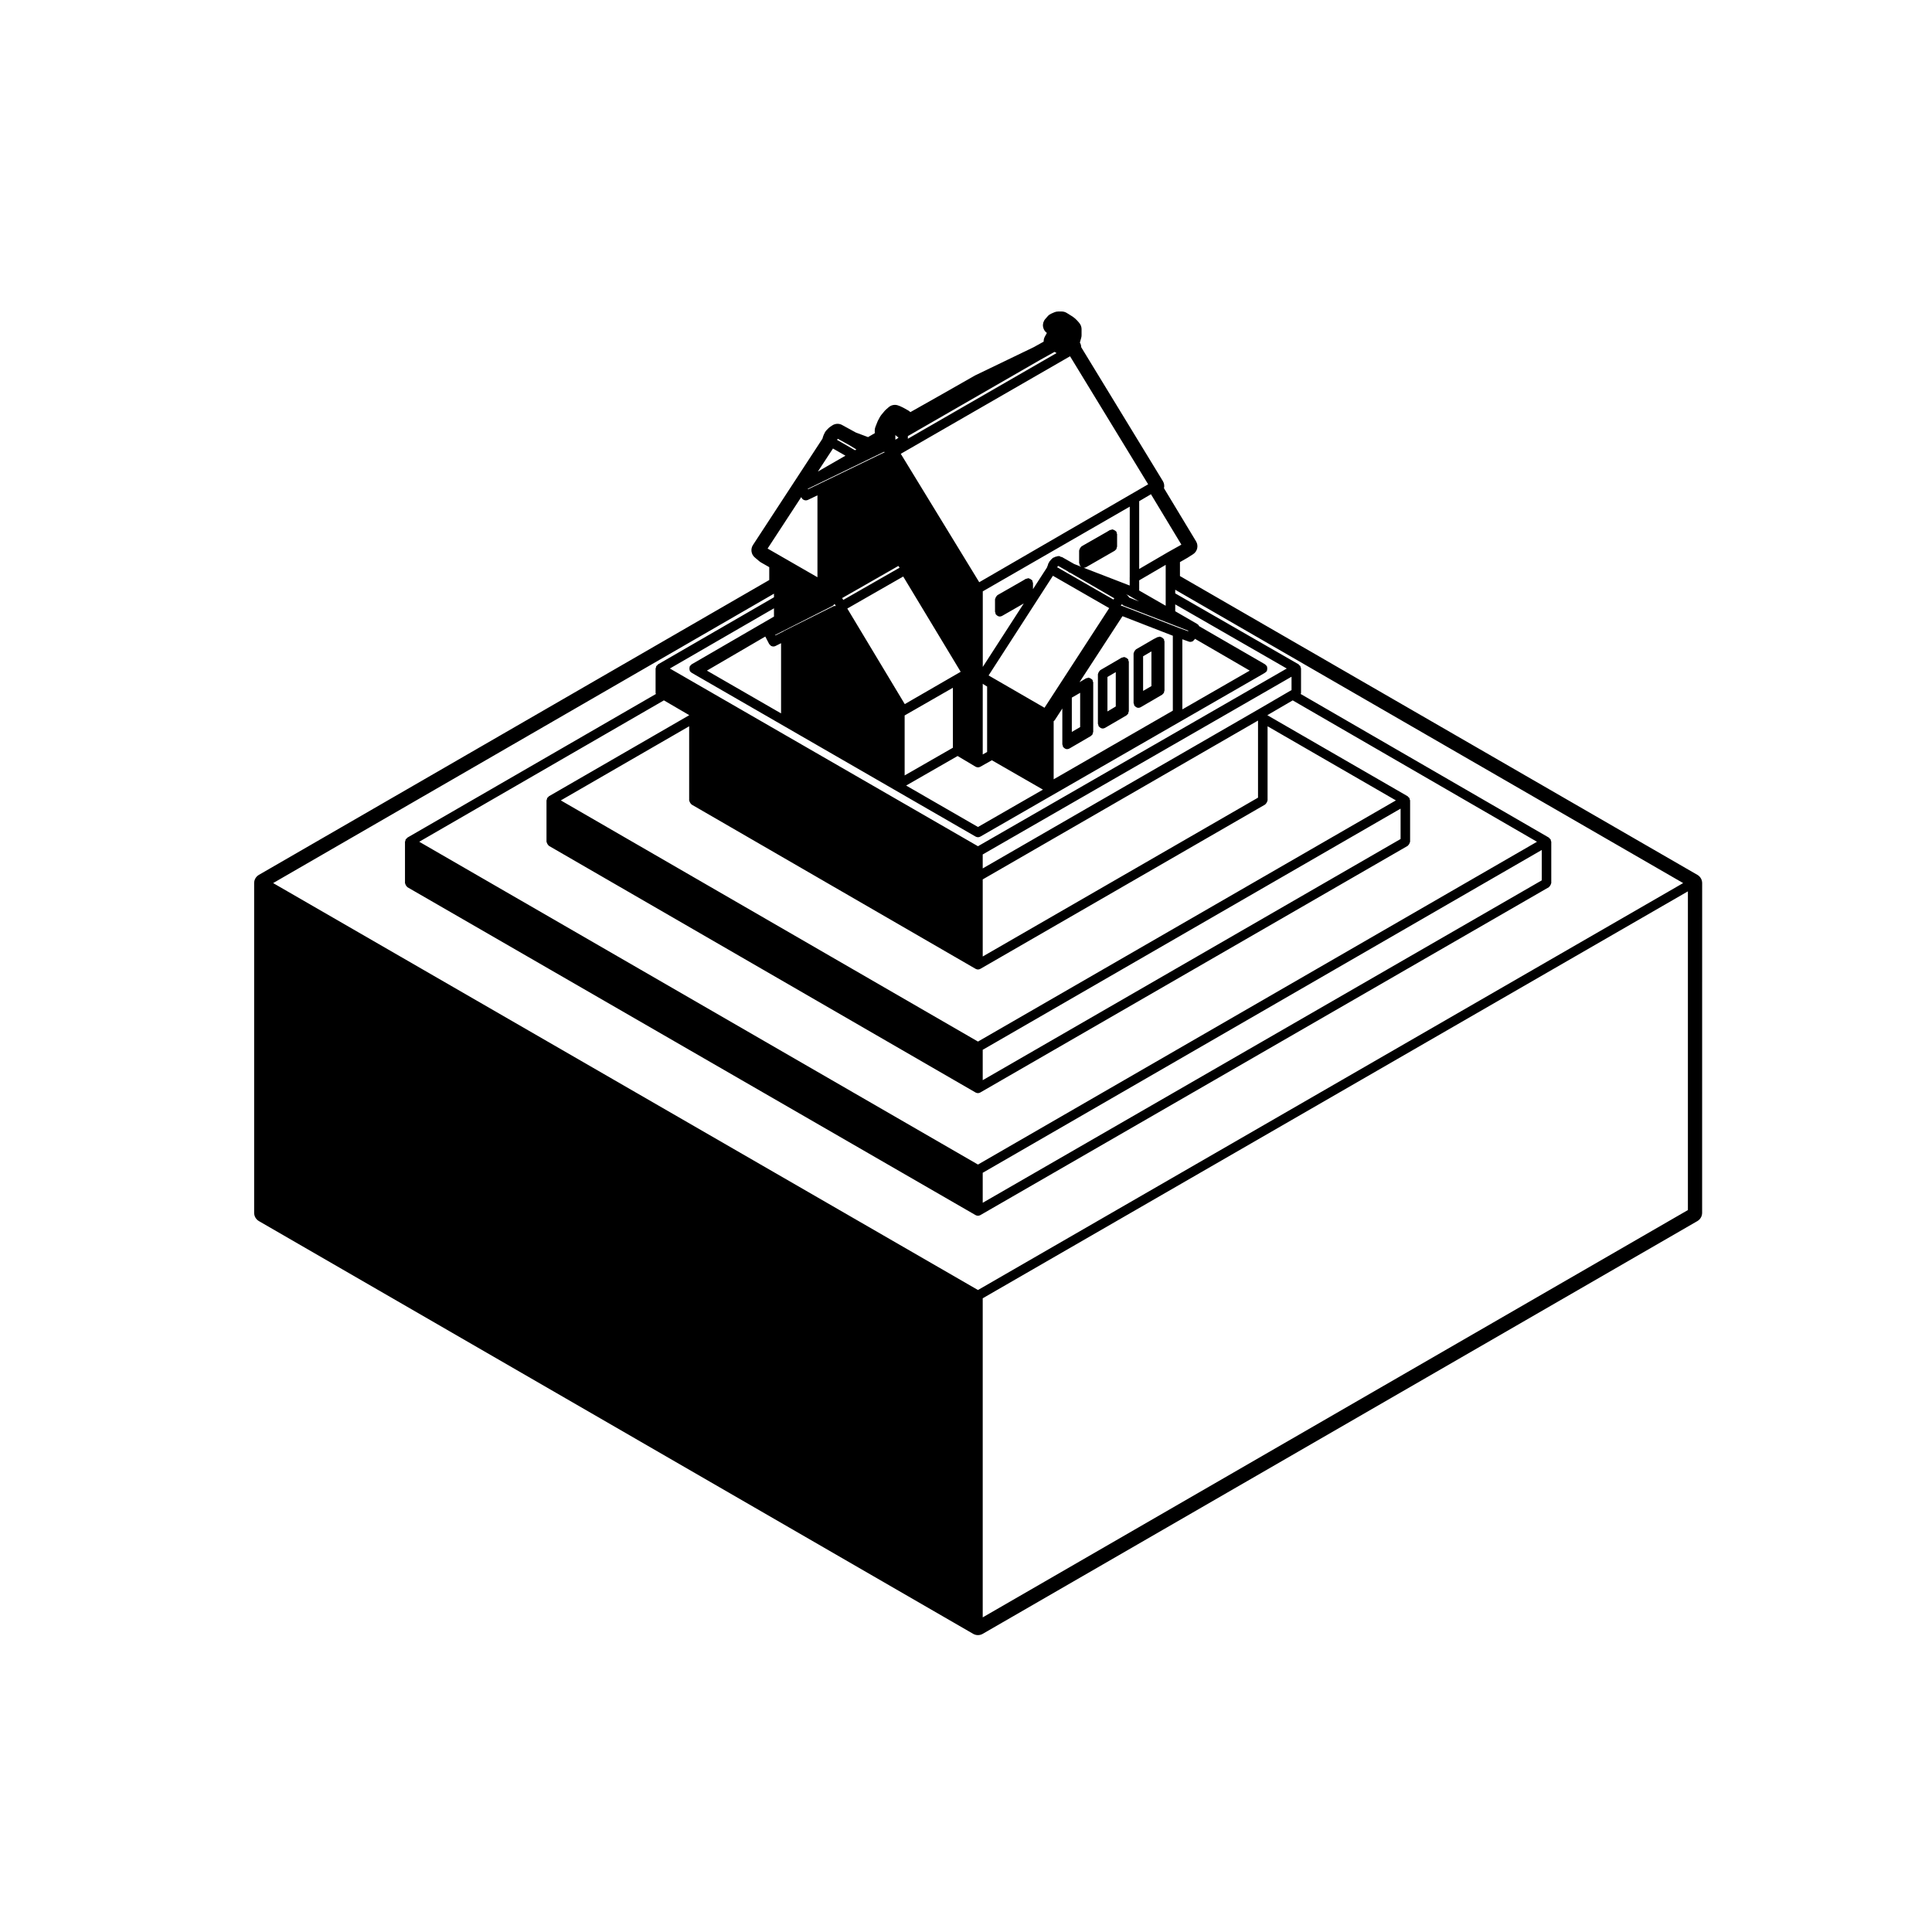 <?xml version="1.0" encoding="UTF-8"?>
<!-- Uploaded to: SVG Repo, www.svgrepo.com, Generator: SVG Repo Mixer Tools -->
<svg fill="#000000" width="800px" height="800px" version="1.1" viewBox="144 144 512 512" xmlns="http://www.w3.org/2000/svg">
 <g>
  <path d="m435.14 336.44c0.039 0.066 0.105 0.098 0.152 0.152 0.051 0.059 0.098 0.102 0.152 0.145 0.227 0.191 0.492 0.324 0.781 0.324 0.215 0 0.434-0.055 0.637-0.172l5.668-3.305c0.016-0.012 0.016-0.023 0.031-0.035 0.047-0.031 0.074-0.082 0.117-0.117 0.059-0.047 0.102-0.086 0.145-0.141 0.047-0.051 0.105-0.082 0.145-0.141 0.035-0.055 0.004-0.125 0.031-0.188 0.047-0.105 0.074-0.195 0.09-0.312 0.004-0.059 0.066-0.098 0.066-0.156v-13.129c0-0.121-0.102-0.195-0.125-0.309-0.031-0.109 0.016-0.23-0.051-0.336-0.031-0.051-0.098-0.051-0.133-0.102-0.102-0.133-0.223-0.191-0.363-0.273-0.152-0.086-0.273-0.16-0.438-0.18-0.059-0.004-0.09-0.059-0.145-0.059-0.121 0-0.203 0.102-0.312 0.125-0.109 0.031-0.23-0.012-0.336 0.051l-0.953 0.57-4.707 2.731c-0.055 0.031-0.055 0.098-0.105 0.133-0.133 0.105-0.203 0.227-0.289 0.371-0.086 0.145-0.152 0.262-0.176 0.43-0.004 0.059-0.066 0.098-0.066 0.156v13.129c0 0.121 0.102 0.195 0.125 0.309 0.027 0.105-0.004 0.223 0.059 0.328zm4.551-5.223-2.207 1.324v-9.141l2.207-1.281z"/>
  <path d="m444.59 330.96c0.039 0.066 0.105 0.098 0.152 0.152 0.051 0.059 0.098 0.102 0.152 0.145 0.227 0.191 0.492 0.324 0.781 0.324 0.215 0 0.434-0.055 0.637-0.172l5.668-3.305c0.004 0 0.004-0.004 0.004-0.004 0.059-0.035 0.098-0.102 0.145-0.145 0.066-0.055 0.105-0.105 0.156-0.172 0.059-0.07 0.137-0.109 0.18-0.203 0.023-0.047-0.004-0.09 0.012-0.137 0.035-0.098 0.047-0.172 0.059-0.273 0.004-0.059 0.066-0.098 0.066-0.156v-13.039c0-0.105-0.09-0.172-0.109-0.273-0.02-0.102 0.031-0.195-0.02-0.293-0.035-0.066-0.109-0.074-0.156-0.137-0.102-0.137-0.211-0.215-0.352-0.309-0.141-0.09-0.262-0.152-0.422-0.176-0.07-0.012-0.117-0.082-0.191-0.082-0.105 0-0.172 0.09-0.273 0.109s-0.195-0.023-0.293 0.02l-0.945 0.473c-0.016 0.004-0.016 0.023-0.031 0.031-0.012 0.012-0.023 0-0.039 0.004l-4.727 2.742c-0.055 0.031-0.055 0.098-0.105 0.133-0.133 0.105-0.203 0.227-0.289 0.371-0.086 0.145-0.152 0.262-0.176 0.43-0.004 0.059-0.066 0.098-0.066 0.156v13.129c0 0.121 0.102 0.195 0.125 0.309 0.023 0.117 0 0.242 0.059 0.348zm4.551-5.141-2.207 1.281v-9.184l2.207-1.281z"/>
  <path d="m456.7 296.66v-3.699l2.035-1.164 1.438-0.922c1.148-0.734 1.5-2.254 0.789-3.422l-8.496-14.07c0.152-0.629 0.059-1.316-0.301-1.898l-21.637-35.477c-0.012-0.434-0.125-0.863-0.348-1.234l0.348-1.254c0.066-0.215 0.098-0.449 0.098-0.676v-1.605c0-0.559-0.188-1.102-0.523-1.543-0.215-0.277-0.984-1.23-1.84-1.789l-1.559-0.973c-0.402-0.25-0.867-0.383-1.34-0.383h-0.945c-0.348 0-0.695 0.074-1.012 0.211l-0.852 0.371c-0.336 0.152-0.645 0.371-0.887 0.656l-0.66 0.754c-0.492 0.562-0.711 1.32-0.586 2.055 0.105 0.664 0.473 1.254 1.012 1.641l-0.543 0.984c-0.207 0.371-0.312 0.797-0.312 1.223v0.098l-2.672 1.48-15.547 7.492c-5.184 2.961-12.496 7.125-17.105 9.703-0.16-0.172-0.348-0.316-0.555-0.441-0.707-0.418-2.012-1.148-2.852-1.387-0.227-0.066-0.457-0.098-0.691-0.098-0.598 0-1.188 0.211-1.652 0.621l-0.754 0.66c-0.105 0.09-0.195 0.188-0.289 0.293l-0.945 1.137c-0.105 0.121-0.195 0.262-0.277 0.402l-0.562 1.039c-0.047 0.09-0.09 0.176-0.125 0.273l-0.559 1.414c-0.121 0.297-0.18 0.613-0.18 0.938 0 0.262 0.004 0.504 0.012 0.727l-1.785 1.039-3.25-1.219c-0.695-0.387-3.387-1.875-3.719-2.039-0.352-0.176-0.734-0.262-1.117-0.262-0.488 0-0.969 0.141-1.387 0.418l-0.562 0.371c-0.145 0.098-0.281 0.207-0.402 0.328l-0.562 0.57c-0.156 0.16-0.297 0.348-0.406 0.543-0.172 0.309-0.504 0.961-0.68 1.719-1.75 2.66-7.316 11.16-7.594 11.617l-10.816 16.551c-0.695 1.062-0.488 2.484 0.488 3.301l1.23 1.039c0.117 0.102 0.246 0.191 0.379 0.266l2.215 1.266v3.406l-135.25 78.141c-0.781 0.449-1.258 1.281-1.258 2.18v87.379c0 0.902 0.48 1.734 1.258 2.188l189.3 109.39c0.387 0.223 0.828 0.332 1.258 0.332 0.434 0 0.871-0.109 1.258-0.332l189.4-109.39c0.777-0.453 1.258-1.285 1.258-2.188l0.008-87.379c0-0.902-0.484-1.734-1.258-2.18zm134.61 168.02-186.88 107.94v-84.562l186.88-107.84zm-186.88-9.879 148.15-85.547v8.051l-148.15 85.445zm-1.258-2.184-148.07-85.543 64.836-37.469 6.68 3.894v0.059l-37.156 21.461c-0.055 0.031-0.055 0.098-0.105 0.133-0.09 0.07-0.152 0.133-0.223 0.223-0.039 0.047-0.105 0.051-0.137 0.105-0.031 0.055 0 0.117-0.023 0.172-0.039 0.105-0.066 0.188-0.082 0.301-0.004 0.059-0.066 0.098-0.066 0.156v10.957c0 0.059 0.055 0.102 0.066 0.156 0.02 0.168 0.098 0.289 0.18 0.43 0.086 0.145 0.145 0.266 0.281 0.367 0.051 0.039 0.051 0.105 0.105 0.137l113.07 65.363c0 0.004 0.004 0 0.004 0.004 0.191 0.105 0.406 0.168 0.625 0.168 0.215 0 0.434-0.059 0.625-0.168 0-0.004 0.004 0 0.004-0.004l113.27-65.359c0.055-0.031 0.055-0.098 0.105-0.133 0.133-0.102 0.203-0.227 0.289-0.371 0.082-0.145 0.152-0.262 0.176-0.43 0.004-0.059 0.066-0.098 0.066-0.156v-10.957c0-0.059-0.059-0.102-0.066-0.156-0.016-0.109-0.039-0.195-0.082-0.301-0.023-0.055 0.004-0.117-0.023-0.172-0.031-0.055-0.102-0.055-0.137-0.105-0.07-0.098-0.133-0.152-0.223-0.223-0.051-0.035-0.051-0.102-0.105-0.133l-37.156-21.461v-0.059l6.68-3.894 64.738 37.469zm83.098-125.72-0.246 0.121c-0.016 0.004-0.016 0.023-0.031 0.035-0.016 0.004-0.031-0.004-0.047 0.004l-7.934 4.629-73.582 42.457v-3.703l81.84-47.102zm-81.84 95.312 110.74-63.914v8.051l-110.74 63.914zm-1.258-2.184-110.55-63.91 34.012-19.645v19.645c0 0.059 0.055 0.102 0.066 0.156 0.02 0.168 0.098 0.289 0.18 0.43 0.086 0.145 0.145 0.273 0.281 0.367 0.051 0.039 0.051 0.105 0.105 0.137l75.285 43.551h0.004c0.191 0.105 0.406 0.168 0.625 0.168 0.215 0 0.434-0.059 0.625-0.168h0.004l75.477-43.551c0.055-0.031 0.055-0.098 0.105-0.133 0.133-0.102 0.203-0.227 0.289-0.371 0.082-0.145 0.152-0.262 0.176-0.43 0.004-0.059 0.066-0.098 0.066-0.156v-19.645l34.008 19.645zm74.215-64.637-72.957 42.094v-20.43l72.957-42.094zm-74.215 12.871-81.652-47.098 27.59-15.957v2.195l-21.852 12.672c-0.102 0.055-0.109 0.172-0.188 0.242-0.086 0.082-0.203 0.098-0.266 0.203-0.035 0.055-0.004 0.121-0.023 0.188-0.066 0.145-0.066 0.281-0.07 0.449 0 0.172 0 0.312 0.066 0.473 0.023 0.055-0.012 0.117 0.023 0.176 0.102 0.176 0.246 0.297 0.402 0.402 0.016 0.012 0.016 0.035 0.035 0.047l0.945 0.562c0.004 0 0.012 0 0.016 0.004 0.004 0 0.004 0 0.004 0.004h0.004c0.004 0 0.004 0.004 0.012 0.004l74.328 42.879h0.004c0.191 0.105 0.406 0.168 0.625 0.168 0.215 0 0.434-0.059 0.621-0.168h0.012l74.535-42.891c0.004 0 0.004-0.004 0.004-0.012h0.016l0.945-0.562c0.02-0.012 0.02-0.035 0.035-0.051 0.156-0.105 0.309-0.227 0.406-0.402 0.035-0.055 0-0.121 0.023-0.18 0.059-0.156 0.059-0.293 0.059-0.457 0-0.168 0-0.301-0.07-0.457-0.02-0.059 0.012-0.121-0.023-0.18-0.066-0.102-0.18-0.117-0.262-0.195-0.082-0.082-0.098-0.191-0.191-0.246l-17.426-10.078c-0.035-0.082-0.121-0.109-0.172-0.18-0.047-0.07-0.031-0.156-0.09-0.215-0.047-0.047-0.105-0.031-0.156-0.066-0.051-0.039-0.051-0.105-0.105-0.137l-5.891-3.41v-1.82l29.559 17zm-45.035-94.594-0.066-0.133 20.211-9.805 0.188 0.105-17.125 8.293zm45.035 89.496-19.039-10.984 13.645-7.828 4.75 2.832h0.012c0.191 0.109 0.414 0.176 0.637 0.176 0.215 0 0.43-0.055 0.613-0.16h0.004l3.059-1.723 13.539 7.785zm-53.676-50.77-0.07-0.125 15.305-7.742c0.066-0.035 0.082-0.109 0.133-0.156 0.121-0.086 0.195-0.176 0.281-0.301 0.012 0.012 0.004 0.023 0.016 0.035l0.195 0.195 0.098 0.238c0.004 0.016 0.023 0.02 0.031 0.039 0.004 0 0 0.004 0.004 0.012-0.051 0-0.098 0.016-0.137 0.02-0.145 0.016-0.297-0.039-0.43 0.031l-13.227 6.609c-0.039 0.02-0.047 0.07-0.082 0.098h-0.02zm31.805-51.871-0.016-0.066v-1.215l0.055 0.082c0.105 0.152 0.242 0.25 0.383 0.344 0.02 0.012 0.02 0.039 0.039 0.051l0.312 0.176v0.035l-0.09 0.172zm41.734 36.066 14.914 8.57-17.145 26.41-14.816-8.566zm31.777 15.891v19.855l-31.582 18.191v-15.395c0.012-0.004 0.012-0.016 0.02-0.023 0.047-0.039 0.09-0.07 0.125-0.117 0.016-0.02 0.051-0.012 0.066-0.031 0.012-0.012 0-0.023 0.012-0.035 0.016-0.016 0.035-0.023 0.051-0.047l2.023-3.113v9.512c0 0.121 0.102 0.195 0.125 0.309 0.023 0.109-0.016 0.223 0.047 0.328 0.039 0.066 0.105 0.098 0.152 0.152 0.051 0.059 0.098 0.102 0.152 0.145 0.227 0.191 0.492 0.324 0.781 0.324 0.215 0 0.434-0.055 0.637-0.172l5.644-3.289s0.004 0 0.004-0.004l0.02-0.012c0.012-0.004 0.012-0.02 0.02-0.023 0.055-0.031 0.086-0.086 0.133-0.125 0.055-0.047 0.098-0.086 0.141-0.141 0.051-0.055 0.109-0.086 0.152-0.145 0.035-0.055 0.004-0.125 0.031-0.188 0.047-0.105 0.07-0.191 0.086-0.309 0.004-0.059 0.066-0.098 0.066-0.156v-8.594c0-0.02-0.02-0.031-0.02-0.047s0.02-0.023 0.02-0.047v-4.445c0-0.121-0.102-0.207-0.133-0.316s0.016-0.227-0.051-0.332c-0.031-0.051-0.098-0.051-0.125-0.098-0.105-0.133-0.23-0.195-0.371-0.277-0.145-0.082-0.266-0.16-0.43-0.18-0.059-0.004-0.09-0.059-0.145-0.059-0.121 0-0.203 0.102-0.312 0.133-0.109 0.031-0.23-0.016-0.332 0.051l-0.926 0.559-0.812 0.469 11.391-17.488zm-24.562 16.43v7.777l-2.207 1.281v-9.09l2.207-1.273zm-48.219-34.902 0.086 0.039 0.086 0.082 0.102 0.203c0.023 0.047 0.074 0.07 0.105 0.109v0.004l-14.934 8.543c-0.016-0.023-0.039-0.035-0.055-0.055-0.051-0.074-0.035-0.172-0.102-0.238l-0.176-0.176 6.152-3.508 0.004-0.004zm-13.488 11.262 14.816-8.484 15.23 25.246-14.816 8.566zm58.488-9.816c0.133 0.102 0.227 0.25 0.398 0.293l0.203 0.051 11.672 6.762-0.207 0.266c-0.016 0.02-0.004 0.051-0.02 0.074l-14.922-8.57 0.012-0.031 0.004-0.004c0.031-0.023 0.02-0.07 0.047-0.105 0.023-0.023 0.07-0.016 0.09-0.047l0.117-0.16 0.02-0.004zm-43.293 38.148 12.785-7.336v15.895l-12.785 7.336zm20.691-8.414 0.242 0.188c0.023 0.016 0.055 0.012 0.082 0.023 0.02 0.012 0.02 0.039 0.039 0.055l0.805 0.484v17.348l-1.164 0.66 0.004-18.758zm52.07-14.754-15.09-5.844c-0.121-0.051-0.242 0.016-0.367 0.004-0.012 0-0.016-0.004-0.023-0.004l0.035-0.066 0.133-0.266 0.09-0.117c0.074 0.082 0.176 0.102 0.266 0.16 0.082 0.051 0.105 0.145 0.191 0.18l17.184 6.664-0.07 0.137zm-13.266-8.07c-0.012-0.016 0-0.035-0.012-0.051l-0.191-0.281c-0.023-0.035-0.07-0.031-0.098-0.059-0.031-0.031-0.016-0.074-0.047-0.105l-0.188-0.191c-0.047-0.047-0.105-0.023-0.156-0.059-0.031-0.023-0.035-0.066-0.066-0.09l0.484 0.188 1.039 0.605c0.004 0 0.004 0.004 0.004 0.004l1.848 1.062zm0.145-5.387v2.199l-12.258-4.734c0.039 0 0.07 0.023 0.105 0.023 0.215 0 0.43-0.055 0.629-0.168l7.559-4.344c0.012-0.004 0.012-0.02 0.023-0.031 0.051-0.031 0.086-0.09 0.133-0.125 0.055-0.047 0.098-0.086 0.141-0.141 0.051-0.055 0.109-0.086 0.152-0.145 0.035-0.055 0.004-0.121 0.023-0.18 0.051-0.105 0.074-0.191 0.09-0.309 0.004-0.059 0.066-0.102 0.066-0.16v-3.305c0-0.121-0.098-0.195-0.125-0.309-0.031-0.109 0.016-0.23-0.051-0.336-0.031-0.051-0.098-0.055-0.133-0.102-0.102-0.125-0.223-0.191-0.363-0.273-0.145-0.086-0.273-0.168-0.441-0.188-0.055-0.004-0.09-0.059-0.141-0.059-0.121 0-0.203 0.098-0.312 0.125-0.109 0.031-0.23-0.012-0.336 0.051l-0.922 0.551-6.609 3.777c-0.055 0.031-0.059 0.102-0.105 0.137-0.133 0.102-0.195 0.223-0.281 0.367s-0.156 0.266-0.176 0.43c-0.012 0.059-0.07 0.102-0.07 0.16v3.309c0 0.117 0.098 0.195 0.121 0.301 0.023 0.105-0.016 0.223 0.047 0.324 0.039 0.07 0.105 0.102 0.156 0.156 0.051 0.059 0.098 0.102 0.152 0.152 0.02 0.016 0.035 0.039 0.055 0.055l-1.844-0.715-3.231-1.844c-0.102-0.055-0.207-0.012-0.312-0.039-0.012 0-0.02-0.004-0.023-0.012-0.07-0.035-0.105-0.121-0.18-0.145-0.332-0.105-0.672-0.059-0.953 0.074-0.012 0.004-0.02-0.012-0.035-0.004l-0.379 0.102c-0.074 0.02-0.105 0.102-0.168 0.125-0.07 0.031-0.141 0-0.207 0.039l-0.289 0.188c-0.07 0.047-0.07 0.133-0.125 0.188-0.059 0.051-0.145 0.051-0.195 0.117l-0.238 0.316-0.195 0.195c-0.09 0.086-0.074 0.211-0.133 0.309-0.07 0.121-0.191 0.203-0.223 0.348l-0.059 0.297-0.117 0.238c-0.02 0.047 0.004 0.09-0.012 0.137-0.016 0.039-0.07 0.055-0.078 0.102l-0.051 0.188-3.707 5.742v-1.641c0-0.121-0.098-0.195-0.125-0.309-0.031-0.109 0.016-0.23-0.051-0.336-0.031-0.051-0.098-0.055-0.133-0.102-0.102-0.125-0.223-0.191-0.363-0.273-0.145-0.086-0.273-0.168-0.441-0.188-0.055-0.004-0.09-0.059-0.141-0.059-0.121 0-0.203 0.098-0.312 0.125-0.109 0.031-0.23-0.012-0.336 0.051l-0.922 0.551-6.609 3.777c-0.055 0.031-0.059 0.102-0.105 0.137-0.133 0.102-0.195 0.223-0.281 0.367-0.086 0.145-0.156 0.266-0.176 0.43-0.012 0.059-0.07 0.102-0.07 0.16v3.309c0 0.117 0.098 0.195 0.121 0.301 0.023 0.105-0.016 0.223 0.047 0.324 0.039 0.07 0.105 0.102 0.156 0.156 0.051 0.059 0.098 0.102 0.152 0.152 0.227 0.191 0.492 0.324 0.781 0.324 0.215 0 0.43-0.055 0.629-0.168l5.734-3.293-10.863 16.82v-20.031l38.949-22.449-0.008 18.707zm-96.57 15.715 1.008 1.945 0.012 0.016c0.059 0.117 0.168 0.188 0.262 0.277 0.07 0.074 0.121 0.172 0.207 0.223 0.195 0.117 0.422 0.18 0.648 0.18 0.191 0 0.383-0.039 0.562-0.133l1.48-0.742v18.602l-19.652-11.336zm110.52 0.723 1.715 0.621c0.141 0.051 0.289 0.074 0.43 0.074 0.246 0 0.48-0.082 0.684-0.211 0.066-0.047 0.102-0.117 0.156-0.172 0.105-0.102 0.215-0.176 0.289-0.312l0.066-0.125 14.523 8.434-17.855 10.273-0.004-18.582zm-4.41-15.301v6.418l-7.023-4.031v-2.699l7.023-4.102zm3.836-9.59-3.188 1.785c-0.004 0-0.004 0.004-0.012 0.012h-0.012l-7.648 4.465v-17.965l3.117-1.84 8.062 13.352zm-53.25 9.773-20.793-34.027 44.859-25.852 20.695 33.93zm19.957-61.039 0.105 0.082c0.059 0.039 0.125 0.031 0.191 0.066 0.047 0.023 0.055 0.082 0.105 0.102l0.102 0.039 0.023 0.031-39.422 22.715c0-0.02 0.023-0.035 0.023-0.059v-0.66l35.172-20.258zm-54.359 24.73 1.84 1.129-0.352 0.203-4.766-2.742 0.141-0.215 0.055-0.082zm-4.359 0.879 3.305 1.898-7.309 4.207zm-8.332 13.027c0.215 0.453 0.672 0.715 1.137 0.715 0.18 0 0.367-0.039 0.543-0.121l2.539-1.215v21.703l-13.211-7.602 8.914-13.637zm-7.312 26.402-30.73 17.773c-0.055 0.031-0.055 0.098-0.105 0.137-0.09 0.07-0.152 0.125-0.223 0.223-0.039 0.047-0.105 0.051-0.137 0.105s0 0.109-0.02 0.172c-0.047 0.105-0.07 0.191-0.086 0.301-0.012 0.055-0.066 0.098-0.066 0.156v6.516c0 0.074 0.07 0.121 0.082 0.191 0.004 0.02-0.004 0.039-0.004 0.055l-65.852 38.059c-0.055 0.031-0.055 0.098-0.105 0.137-0.09 0.066-0.152 0.125-0.223 0.215-0.039 0.047-0.105 0.051-0.137 0.105s0 0.109-0.02 0.172c-0.047 0.105-0.07 0.191-0.086 0.301-0.012 0.059-0.066 0.098-0.066 0.156v10.957c0 0.059 0.059 0.102 0.066 0.156 0.023 0.168 0.102 0.281 0.176 0.43 0.086 0.145 0.152 0.273 0.289 0.371 0.051 0.035 0.051 0.102 0.105 0.133l150.58 86.906h0.004c0.191 0.105 0.406 0.168 0.625 0.168 0.215 0 0.434-0.059 0.621-0.168h0.012l150.67-86.906c0.055-0.031 0.059-0.102 0.105-0.137 0.133-0.102 0.195-0.223 0.281-0.367 0.086-0.141 0.156-0.262 0.18-0.43 0.004-0.059 0.066-0.098 0.066-0.156v-10.957c0-0.059-0.055-0.102-0.066-0.156-0.016-0.109-0.039-0.203-0.086-0.301-0.02-0.059 0.012-0.117-0.02-0.172s-0.102-0.055-0.137-0.105c-0.07-0.09-0.133-0.152-0.223-0.223-0.051-0.039-0.051-0.105-0.105-0.137l-65.758-38.051c0-0.02-0.012-0.039-0.004-0.059 0.012-0.07 0.082-0.117 0.082-0.191v-6.516c0-0.059-0.059-0.102-0.066-0.16-0.016-0.109-0.039-0.195-0.086-0.301-0.02-0.055 0.012-0.109-0.02-0.168-0.031-0.055-0.102-0.055-0.137-0.105-0.07-0.09-0.125-0.152-0.223-0.223-0.047-0.039-0.051-0.105-0.105-0.137l-32.707-18.812v-0.961l134.61 77.738-186.88 107.84-186.79-107.84 132.73-76.695v0.961z"/>
 </g>
</svg>